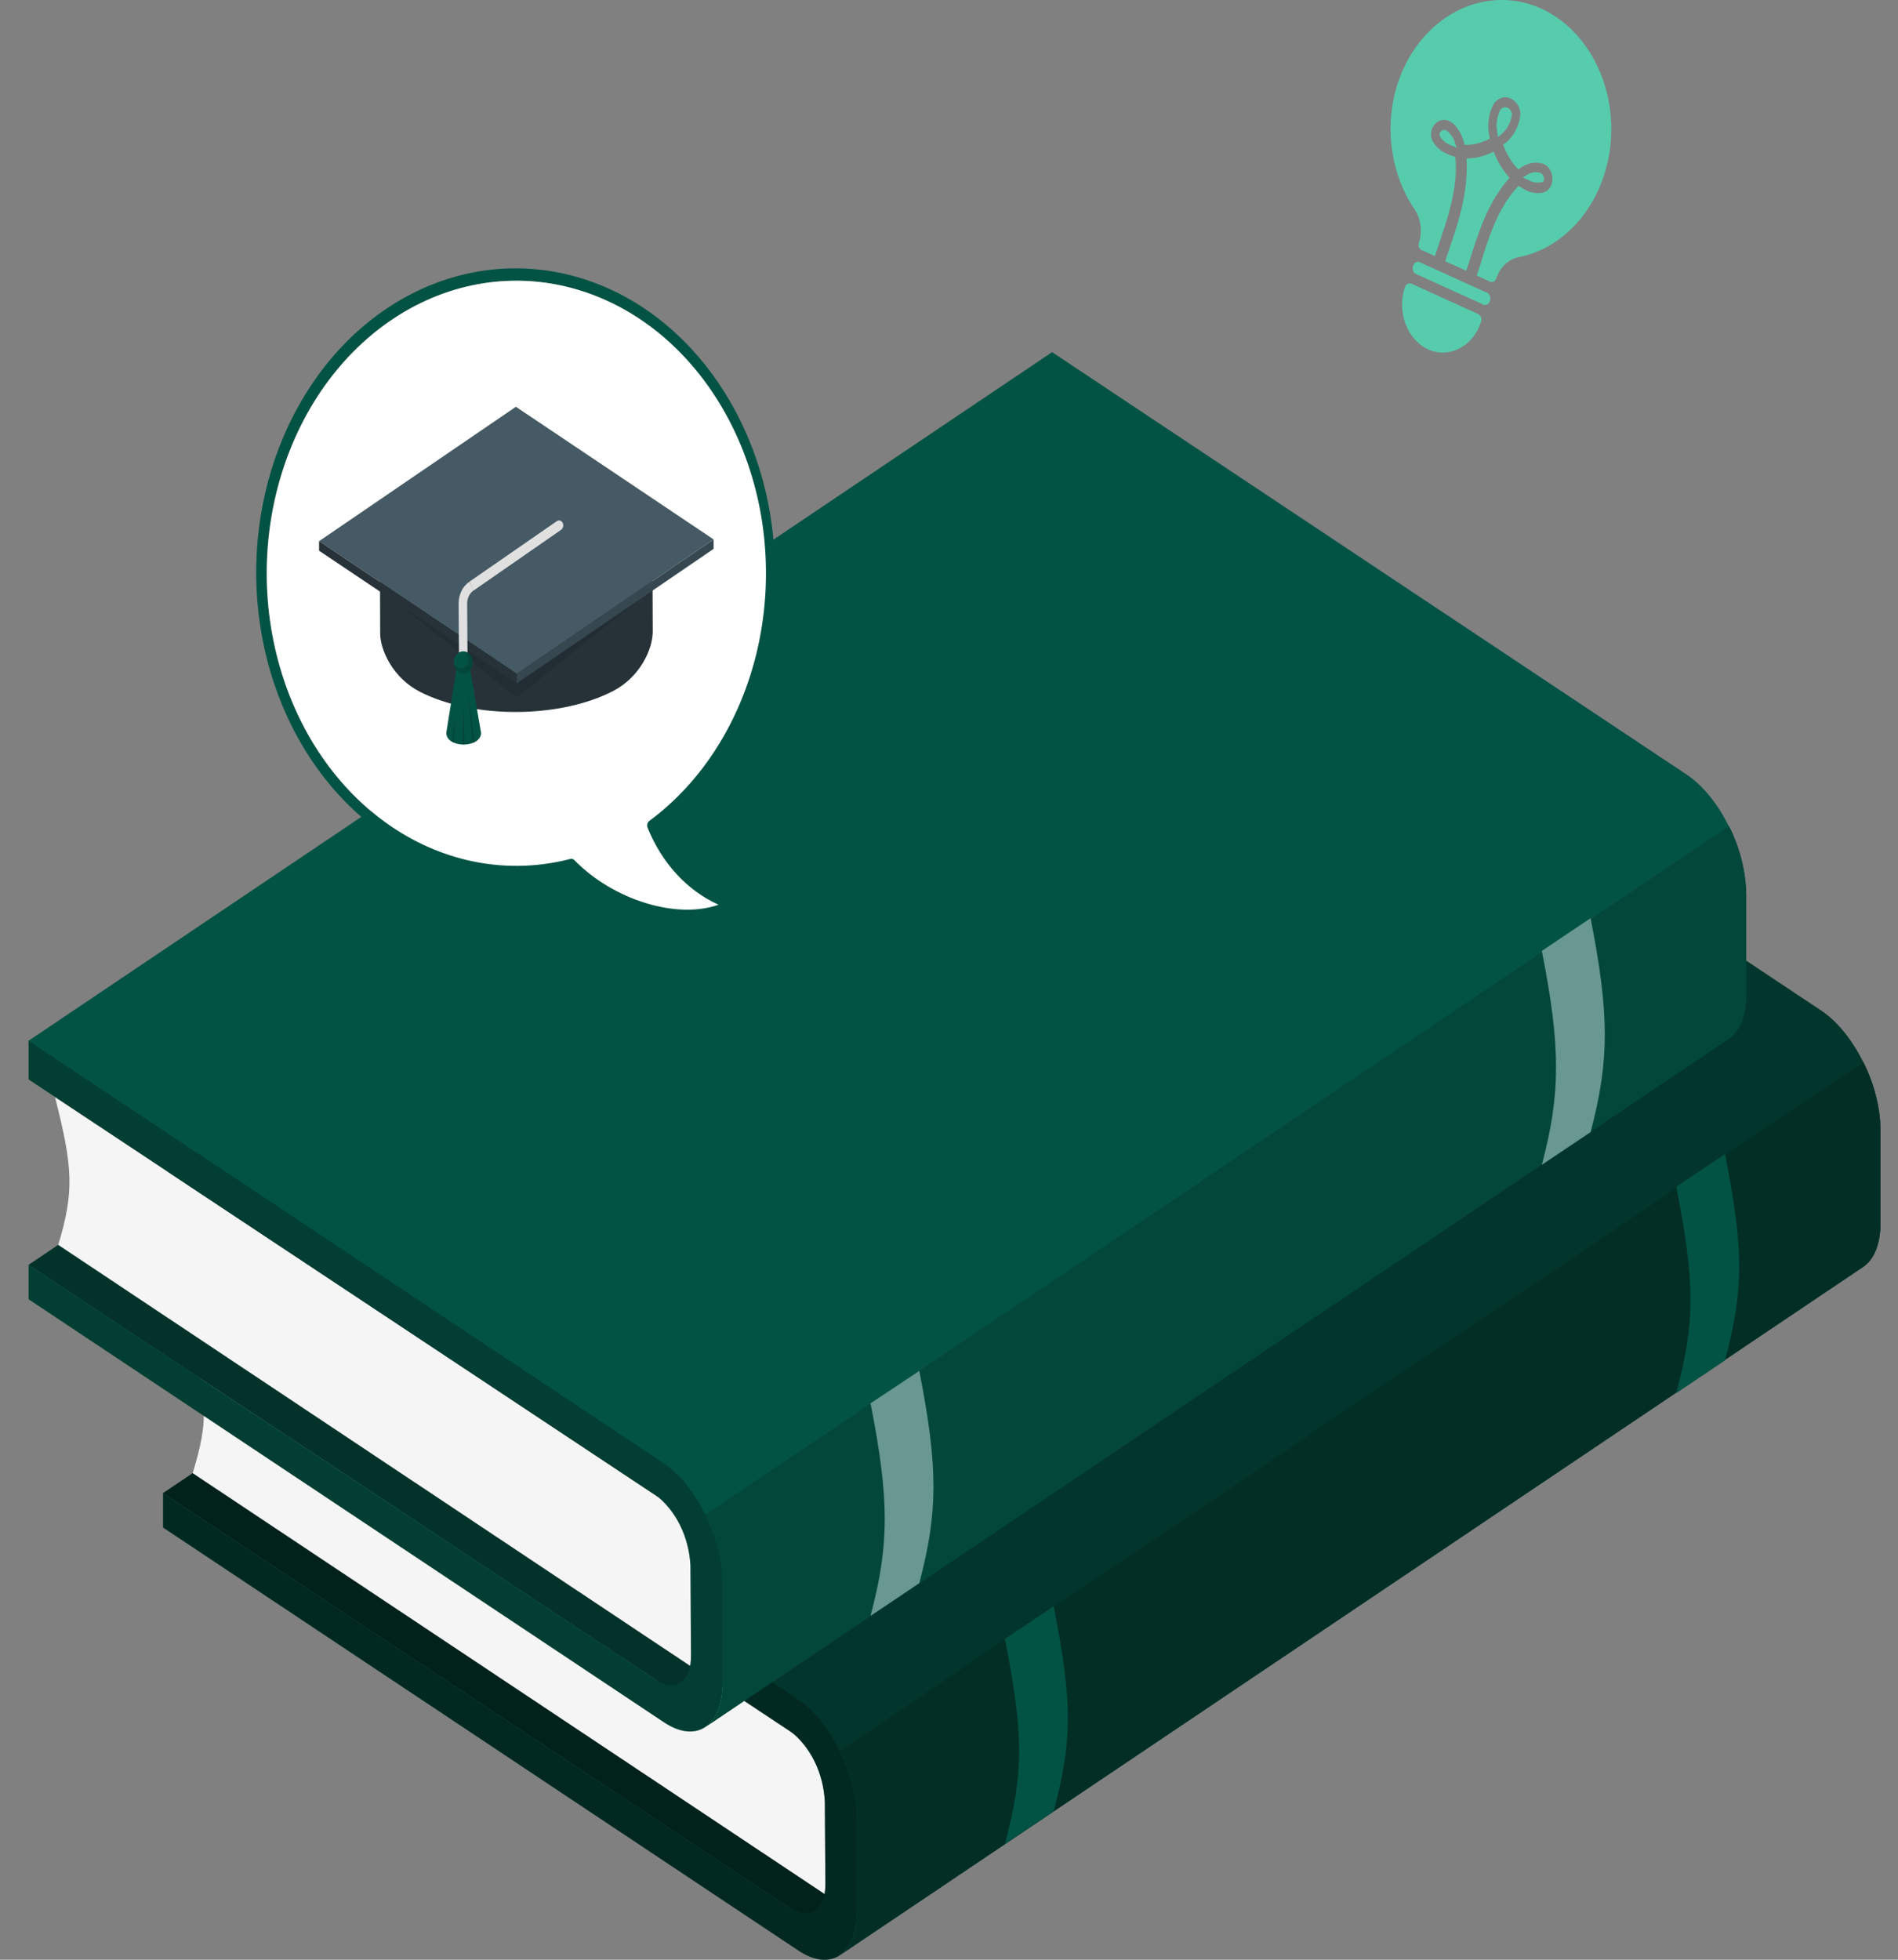 <svg width="62" height="64" viewBox="0 0 62 64" fill="none" xmlns="http://www.w3.org/2000/svg">
<rect x="0" y="0" width="62" height="64" fill="#808080" stroke="none"/>
<g id="Group 1000002047">
<g id="light-bulb">
<g id="Bulb">
<path id="Vector" d="M48.391 9.918L46.219 8.931C46.188 8.903 46.165 8.864 46.155 8.819C46.144 8.775 46.146 8.728 46.16 8.685C46.174 8.642 46.2 8.605 46.233 8.581C46.267 8.556 46.306 8.545 46.345 8.549L48.518 9.536C48.546 9.539 48.574 9.549 48.597 9.567C48.621 9.584 48.642 9.608 48.657 9.636C48.671 9.664 48.68 9.696 48.683 9.729C48.685 9.762 48.681 9.795 48.671 9.826C48.661 9.857 48.645 9.885 48.624 9.907C48.603 9.929 48.578 9.945 48.55 9.954C48.523 9.963 48.495 9.964 48.467 9.958C48.439 9.952 48.413 9.938 48.391 9.918Z" fill="#56CDAD" fill-opacity="0.98"/>
<path id="Vector_2" d="M46.655 11.412C46.324 11.261 46.057 10.962 45.914 10.581C45.771 10.2 45.763 9.768 45.891 9.38C45.909 9.333 45.941 9.296 45.981 9.275C46.021 9.254 46.066 9.25 46.108 9.265L48.279 10.252C48.301 10.261 48.321 10.275 48.338 10.293C48.355 10.312 48.368 10.334 48.378 10.359C48.387 10.384 48.392 10.411 48.392 10.438C48.393 10.465 48.388 10.492 48.38 10.517C48.251 10.902 47.997 11.212 47.674 11.379C47.351 11.547 46.985 11.559 46.655 11.412Z" fill="#56CDAD" fill-opacity="0.98"/>
<path id="Vector_3" d="M52.392 5.739C52.569 5.206 52.65 4.636 52.633 4.064C52.616 3.492 52.499 2.93 52.291 2.412C52.083 1.895 51.787 1.432 51.422 1.052C51.057 0.673 50.63 0.384 50.166 0.204C49.297 -0.123 48.355 -0.055 47.526 0.393C46.698 0.841 46.042 1.637 45.69 2.624C45.451 3.315 45.371 4.067 45.461 4.805C45.551 5.543 45.806 6.24 46.201 6.825C46.306 6.977 46.375 7.16 46.401 7.354C46.427 7.548 46.409 7.746 46.349 7.929C46.333 7.974 46.333 8.023 46.349 8.068C46.366 8.113 46.398 8.148 46.438 8.166L46.649 8.26L46.874 8.361C46.916 8.23 46.977 8.042 47.007 7.959C47.251 7.241 47.504 6.5 47.554 5.675C47.562 5.491 47.557 5.305 47.539 5.122C47.448 5.099 47.358 5.067 47.271 5.028C47.15 4.977 47.038 4.9 46.941 4.801C46.898 4.757 46.859 4.707 46.826 4.652C46.774 4.576 46.745 4.481 46.745 4.384C46.745 4.286 46.774 4.191 46.826 4.115C46.885 4.025 46.968 3.96 47.062 3.931C47.156 3.903 47.255 3.912 47.344 3.957C47.412 3.987 47.474 4.032 47.526 4.09C47.682 4.264 47.791 4.486 47.842 4.731C48.027 4.739 48.212 4.711 48.389 4.647C48.485 4.616 48.579 4.576 48.669 4.526C48.617 4.335 48.602 4.134 48.624 3.936C48.647 3.738 48.707 3.548 48.801 3.381C48.865 3.289 48.953 3.223 49.051 3.194C49.15 3.164 49.253 3.172 49.348 3.216C49.403 3.243 49.455 3.281 49.501 3.327C49.555 3.382 49.598 3.451 49.627 3.529C49.655 3.607 49.667 3.691 49.663 3.776C49.635 3.973 49.57 4.16 49.473 4.325C49.376 4.489 49.249 4.626 49.102 4.726C49.139 4.834 49.185 4.938 49.238 5.036C49.328 5.212 49.44 5.37 49.572 5.504L49.603 5.536C49.718 5.435 49.851 5.366 49.992 5.334C50.133 5.302 50.279 5.309 50.418 5.353C50.471 5.377 50.521 5.412 50.565 5.455C50.616 5.508 50.656 5.574 50.681 5.649C50.706 5.723 50.717 5.803 50.711 5.882C50.706 5.98 50.672 6.073 50.616 6.147C50.561 6.22 50.486 6.27 50.403 6.288C50.219 6.329 50.028 6.303 49.856 6.216C49.77 6.174 49.687 6.125 49.606 6.07C49.489 6.194 49.379 6.327 49.278 6.47C48.832 7.111 48.593 7.869 48.367 8.606C48.343 8.683 48.281 8.873 48.239 9.002L48.465 9.102L48.671 9.196C48.71 9.214 48.753 9.213 48.791 9.194C48.829 9.175 48.86 9.139 48.875 9.094C48.937 8.912 49.037 8.752 49.168 8.63C49.298 8.508 49.453 8.428 49.617 8.397C50.237 8.273 50.818 7.964 51.304 7.498C51.791 7.032 52.166 6.426 52.392 5.739ZM47.53 4.671C47.485 4.497 47.383 4.352 47.247 4.265C47.213 4.245 47.173 4.24 47.135 4.25C47.098 4.261 47.065 4.286 47.041 4.323C47.028 4.347 47.022 4.375 47.024 4.404C47.026 4.432 47.036 4.459 47.052 4.481C47.138 4.6 47.25 4.689 47.377 4.737L47.455 4.771L47.583 4.821L47.53 4.671ZM48.026 8.442C48.255 7.72 48.514 6.899 49.001 6.201C49.097 6.061 49.201 5.929 49.313 5.808C49.092 5.566 48.914 5.276 48.79 4.953C48.693 5.003 48.594 5.044 48.492 5.077C48.302 5.143 48.104 5.176 47.906 5.175C47.917 5.354 47.917 5.534 47.906 5.714C47.858 6.641 47.568 7.476 47.335 8.149C47.309 8.222 47.249 8.401 47.209 8.532L47.896 8.841L48.026 8.442ZM49.389 3.763C49.39 3.711 49.377 3.659 49.352 3.616C49.327 3.572 49.291 3.539 49.249 3.52C49.208 3.501 49.162 3.498 49.119 3.51C49.075 3.523 49.036 3.551 49.007 3.59C48.949 3.705 48.911 3.832 48.895 3.964C48.88 4.096 48.888 4.23 48.917 4.359L48.932 4.479L49.016 4.404C49.111 4.332 49.194 4.238 49.258 4.128C49.322 4.018 49.367 3.894 49.389 3.763ZM50.434 5.857C50.436 5.81 50.426 5.764 50.404 5.726C50.382 5.687 50.349 5.658 50.312 5.643C50.237 5.621 50.16 5.617 50.084 5.631C50.008 5.644 49.935 5.675 49.869 5.722L49.747 5.79L49.869 5.857L49.944 5.891C50.066 5.954 50.201 5.978 50.334 5.959C50.365 5.961 50.436 5.94 50.441 5.857H50.434Z" fill="#56CDAD" fill-opacity="0.98"/>
</g>
</g>
<g id="Character">
<g id="Books">
<g id="Book">
<path id="Vector_4" d="M5.325 48.763L27.096 63.169L60.529 40.687L38.76 26.278L5.325 48.763Z" fill="#035344"/>
<path id="Vector_5" opacity="0.6" d="M5.325 48.763L27.096 63.169L60.529 40.687L38.76 26.278L5.325 48.763Z" fill="black"/>
<path id="Vector_6" d="M27.332 62.117L6.295 48.11C6.816 46.373 6.778 45.845 6.185 43.531L27.095 57.395C27.095 57.395 27.474 57.363 27.332 62.117Z" fill="#F5F5F5"/>
<path id="Vector_7" d="M26.074 55.495C27.135 56.209 27.996 57.946 27.996 59.373V62.403C27.996 63.832 27.135 64.409 26.074 63.695L5.327 49.885V48.763L25.812 62.313C26.448 62.74 26.964 62.394 26.962 61.538L26.944 58.839C26.921 58.372 26.804 57.918 26.604 57.514C26.403 57.109 26.123 56.766 25.788 56.513L5.327 42.961V41.679L26.074 55.495Z" fill="#035344"/>
<path id="Vector_8" opacity="0.5" d="M26.074 55.495C27.135 56.209 27.996 57.946 27.996 59.373V62.403C27.996 63.832 27.135 64.409 26.074 63.695L5.327 49.885V48.763L25.812 62.313C26.448 62.74 26.964 62.394 26.962 61.538L26.944 58.839C26.921 58.372 26.804 57.918 26.604 57.514C26.403 57.109 26.123 56.766 25.788 56.513L5.327 42.961V41.679L26.074 55.495Z" fill="black"/>
<path id="Vector_9" d="M5.327 41.679L38.76 19.205L59.505 33.013C60.566 33.727 61.427 35.466 61.429 36.891V39.923C61.429 40.634 61.215 41.136 60.865 41.371L27.432 63.854C27.781 63.619 27.994 63.117 27.996 62.405V59.371C27.996 57.944 27.135 56.207 26.074 55.494L5.327 41.679Z" fill="#035344"/>
<path id="Vector_10" opacity="0.35" d="M5.327 41.679L38.76 19.205L59.505 33.013C60.566 33.727 61.427 35.466 61.429 36.891V39.923C61.429 40.634 61.215 41.136 60.865 41.371L27.432 63.854C27.781 63.619 27.994 63.117 27.996 62.405V59.371C27.996 57.944 27.135 56.207 26.074 55.494L5.327 41.679Z" fill="black"/>
<path id="Vector_11" d="M27.436 57.166C27.781 57.833 27.974 58.592 27.997 59.371V62.402C27.997 63.114 27.782 63.616 27.434 63.851L60.865 41.371C61.215 41.136 61.427 40.634 61.428 39.922V36.89C61.404 36.111 61.21 35.352 60.865 34.685L27.436 57.166Z" fill="#035344"/>
<path id="Vector_12" opacity="0.45" d="M27.436 57.166C27.781 57.833 27.974 58.592 27.997 59.371V62.402C27.997 63.114 27.782 63.616 27.434 63.851L60.865 41.371C61.215 41.136 61.427 40.634 61.428 39.922V36.89C61.404 36.111 61.21 35.352 60.865 34.685L27.436 57.166Z" fill="black"/>
<path id="Vector_13" d="M56.349 37.69C56.971 40.861 56.964 42.1 56.349 44.427L54.758 45.495C55.372 43.168 55.38 41.929 54.758 38.759L56.349 37.69Z" fill="#035344"/>
<path id="Vector_14" d="M34.419 52.457C35.042 55.628 35.033 56.826 34.419 59.151L32.827 60.219C33.441 57.894 33.451 56.696 32.827 53.525L34.419 52.457Z" fill="#035344"/>
</g>
<g id="book">
<path id="Vector_15" d="M0.933 41.308L22.703 55.714L56.136 33.232L34.368 18.823L0.933 41.308Z" fill="#035344"/>
<path id="Vector_16" opacity="0.4" d="M0.933 41.308L22.703 55.714L56.136 33.232L34.368 18.823L0.933 41.308Z" fill="black"/>
<path id="Vector_17" d="M22.933 54.662L1.903 40.655C2.426 38.918 2.386 38.14 1.796 35.826L22.703 49.69C22.703 49.69 23.085 49.908 22.933 54.662Z" fill="#F5F5F5"/>
<path id="Vector_18" d="M21.684 47.791C22.745 48.504 23.606 50.241 23.606 51.669V54.948C23.606 56.377 22.745 56.954 21.682 56.241L0.935 42.43V41.309L21.42 54.858C22.056 55.286 22.572 54.94 22.572 54.083L22.554 51.134C22.531 50.668 22.414 50.214 22.214 49.809C22.013 49.405 21.735 49.062 21.4 48.808L0.935 35.252V33.97L21.684 47.791Z" fill="#035344"/>
<path id="Vector_19" opacity="0.25" d="M21.684 47.791C22.745 48.504 23.606 50.241 23.606 51.669V54.948C23.606 56.377 22.745 56.954 21.682 56.241L0.935 42.43V41.309L21.42 54.858C22.056 55.286 22.572 54.94 22.572 54.083L22.554 51.134C22.531 50.668 22.414 50.214 22.214 49.809C22.013 49.405 21.735 49.062 21.4 48.808L0.935 35.252V33.97L21.684 47.791Z" fill="black"/>
<path id="Vector_20" d="M0.935 33.987L34.368 11.5L55.115 25.308C56.174 26.022 57.037 27.759 57.037 29.186V32.468C57.037 33.179 56.824 33.681 56.473 33.916L23.041 56.399C23.39 56.164 23.602 55.661 23.604 54.95V51.666C23.604 50.239 22.741 48.502 21.682 47.788L0.935 33.987Z" fill="#035344"/>
<path id="Vector_21" d="M23.045 49.461C23.391 50.127 23.585 50.886 23.608 51.666V54.949C23.608 55.661 23.395 56.163 23.045 56.398L56.479 33.916C56.83 33.681 57.043 33.178 57.043 32.467V29.185C57.02 28.406 56.825 27.647 56.479 26.98L23.045 49.461Z" fill="#035344"/>
<path id="Vector_22" opacity="0.15" d="M23.045 49.461C23.391 50.127 23.585 50.886 23.608 51.666V54.949C23.608 55.661 23.395 56.163 23.045 56.398L56.479 33.916C56.83 33.681 57.043 33.178 57.043 32.467V29.185C57.02 28.406 56.825 27.647 56.479 26.98L23.045 49.461Z" fill="black"/>
<path id="Vector_23" d="M51.958 29.985C52.581 33.156 52.572 34.645 51.958 36.972L50.366 38.04C50.981 35.713 50.99 34.224 50.366 31.054L51.958 29.985Z" fill="#035344"/>
<path id="Vector_24" d="M30.029 44.77C30.652 47.94 30.643 49.378 30.029 51.703L28.437 52.771C29.052 50.444 29.061 49 28.437 45.829L30.029 44.77Z" fill="#035344"/>
<g id="Group" opacity="0.4">
<path id="Vector_25" d="M51.958 29.985C52.581 33.156 52.572 34.645 51.958 36.972L50.366 38.04C50.98 35.713 50.989 34.224 50.366 31.054L51.958 29.985Z" fill="white"/>
<path id="Vector_26" d="M30.029 44.77C30.652 47.94 30.643 49.378 30.029 51.703L28.437 52.771C29.051 50.444 29.061 49 28.437 45.829L30.029 44.77Z" fill="white"/>
</g>
</g>
</g>
</g>
<g id="speech-bubble">
<g id="speech-bubble_2">
<g id="speech-bubble_3">
<path id="Vector_27" d="M25.124 20.796C25.511 18.7 25.309 16.514 24.548 14.565C23.787 12.615 22.509 11.006 20.903 9.978C19.297 8.951 17.451 8.56 15.64 8.864C13.829 9.168 12.15 10.151 10.856 11.665C9.561 13.18 8.719 15.145 8.456 17.267C8.193 19.388 8.523 21.553 9.396 23.436C10.27 25.32 11.64 26.822 13.303 27.717C14.965 28.613 16.83 28.853 18.619 28.404C20.15 29.929 22.586 30.51 23.975 29.675C24.002 29.658 24.024 29.632 24.038 29.6C24.052 29.568 24.058 29.531 24.054 29.496C24.049 29.461 24.037 29.428 24.016 29.402C23.996 29.376 23.97 29.358 23.941 29.35C23.413 29.188 22.92 28.896 22.496 28.494C22.071 28.092 21.724 27.59 21.477 27.019C22.406 26.316 23.206 25.403 23.832 24.335C24.458 23.267 24.897 22.064 25.124 20.796ZM21.204 26.81C21.175 26.832 21.153 26.866 21.142 26.905C21.132 26.944 21.133 26.986 21.146 27.024C21.612 28.184 22.444 29.088 23.466 29.545C22.13 30.027 20.046 29.412 18.756 28.088C18.738 28.07 18.716 28.057 18.694 28.051C18.671 28.045 18.647 28.045 18.624 28.051C16.631 28.568 14.545 28.19 12.779 26.992C11.012 25.793 9.693 23.862 9.083 21.579C8.472 19.297 8.615 16.829 9.482 14.664C10.349 12.498 11.878 10.793 13.766 9.884C15.654 8.975 17.765 8.93 19.68 9.757C21.596 10.583 23.177 12.222 24.111 14.348C25.046 16.475 25.266 18.935 24.727 21.242C24.189 23.55 22.932 25.536 21.204 26.81Z" fill="#035344"/>
<path id="Vector_28" d="M21.209 26.81C21.18 26.832 21.158 26.866 21.147 26.905C21.137 26.944 21.138 26.986 21.151 27.024C21.617 28.184 22.449 29.088 23.471 29.545C22.135 30.027 20.051 29.412 18.761 28.088C18.743 28.07 18.721 28.057 18.699 28.051C18.676 28.045 18.652 28.045 18.629 28.051C16.636 28.568 14.55 28.19 12.784 26.992C11.017 25.793 9.698 23.862 9.088 21.579C8.478 19.297 8.62 16.829 9.487 14.664C10.354 12.498 11.883 10.793 13.771 9.884C15.659 8.975 17.77 8.93 19.685 9.757C21.601 10.583 23.182 12.222 24.116 14.348C25.051 16.475 25.271 18.935 24.733 21.242C24.194 23.549 22.937 25.536 21.209 26.81Z" fill="white"/>
</g>
<g id="graduation-cap">
<path id="Vector_29" d="M12.419 20.676L12.409 17.621C12.396 17.029 12.828 16.433 13.707 15.978C15.442 15.078 18.264 15.066 20.002 15.95C20.884 16.397 21.32 16.988 21.311 17.578L21.322 20.623C21.322 21.212 20.899 22.118 20.024 22.569C18.288 23.468 15.466 23.481 13.728 22.597C12.859 22.157 12.421 21.264 12.418 20.674L12.419 20.676Z" fill="#263238"/>
<path id="Vector_30" d="M16.852 13.284L23.309 17.615L16.881 22.003L10.423 17.673L16.852 13.284Z" fill="#455A64"/>
<path id="Vector_31" d="M23.31 17.615V17.925L16.881 22.316V22.004L23.31 17.615Z" fill="#37474F"/>
<path id="Vector_32" d="M10.423 17.673V17.985L16.881 22.316V22.003L10.423 17.673Z" fill="#263238"/>
<path id="Vector_33" opacity="0.1" d="M20.785 19.651L16.883 22.781L12.97 19.694L16.881 22.316L20.785 19.651Z" fill="black"/>
<path id="Vector_34" d="M15.332 18.998L18.196 17.015C18.227 16.996 18.262 16.991 18.296 17.001C18.33 17.012 18.359 17.037 18.378 17.071C18.396 17.105 18.402 17.145 18.397 17.184C18.392 17.223 18.375 17.259 18.349 17.285L18.327 17.304L15.465 19.289" fill="#E0E0E0"/>
<path id="Vector_35" d="M14.914 21.828C14.982 21.869 15.056 21.89 15.132 21.89C15.208 21.89 15.283 21.869 15.35 21.828L15.715 23.93C15.715 24.441 14.581 24.448 14.579 23.93L14.914 21.828Z" fill="#035344"/>
<path id="Vector_36" opacity="0.15" d="M14.893 23.38L14.826 24.258C14.802 24.25 14.779 24.239 14.757 24.226L14.893 23.38Z" fill="black"/>
<path id="Vector_37" opacity="0.15" d="M15.435 24.265L15.277 22.458L15.508 24.233C15.484 24.246 15.46 24.257 15.435 24.265Z" fill="black"/>
<path id="Vector_38" opacity="0.15" d="M15.18 24.321H15.109L15.14 23.012L15.18 24.321Z" fill="black"/>
<path id="Vector_39" d="M15.134 21.798C15.171 21.797 15.207 21.78 15.232 21.749C15.258 21.718 15.273 21.677 15.273 21.633L15.26 19.71C15.26 19.624 15.279 19.539 15.316 19.464C15.353 19.389 15.406 19.327 15.47 19.283L15.331 18.999C15.225 19.071 15.136 19.174 15.074 19.299C15.013 19.424 14.981 19.566 14.981 19.71L14.994 21.633C14.994 21.677 15.009 21.719 15.035 21.75C15.061 21.78 15.097 21.798 15.134 21.798Z" fill="#E0E0E0"/>
<path id="Vector_40" d="M15.441 21.632C15.441 21.56 15.423 21.49 15.389 21.431C15.355 21.371 15.307 21.325 15.25 21.298C15.194 21.27 15.132 21.264 15.072 21.278C15.012 21.292 14.957 21.326 14.914 21.377C14.871 21.428 14.842 21.492 14.83 21.562C14.819 21.633 14.825 21.705 14.849 21.771C14.872 21.837 14.912 21.893 14.963 21.933C15.014 21.972 15.074 21.993 15.135 21.993C15.175 21.993 15.215 21.984 15.253 21.966C15.29 21.948 15.324 21.921 15.352 21.887C15.381 21.854 15.403 21.814 15.419 21.77C15.434 21.726 15.441 21.679 15.441 21.632Z" fill="#035344"/>
<path id="Vector_41" opacity="0.15" d="M14.828 21.655C14.842 21.692 14.861 21.726 14.886 21.753C14.912 21.78 14.941 21.801 14.974 21.814C15.006 21.826 15.041 21.831 15.075 21.827C15.109 21.823 15.142 21.81 15.171 21.79C15.208 21.763 15.239 21.726 15.261 21.681C15.282 21.636 15.293 21.586 15.293 21.535C15.293 21.483 15.282 21.433 15.261 21.388C15.239 21.343 15.208 21.306 15.171 21.279C15.229 21.288 15.283 21.316 15.327 21.36C15.372 21.404 15.405 21.462 15.422 21.527C15.44 21.591 15.441 21.661 15.427 21.727C15.412 21.793 15.381 21.852 15.339 21.898C15.296 21.945 15.243 21.976 15.186 21.988C15.129 22 15.07 21.993 15.016 21.968C14.962 21.942 14.915 21.899 14.882 21.844C14.848 21.789 14.828 21.723 14.825 21.655H14.828Z" fill="black"/>
</g>
</g>
</g>
</g>
</svg>
